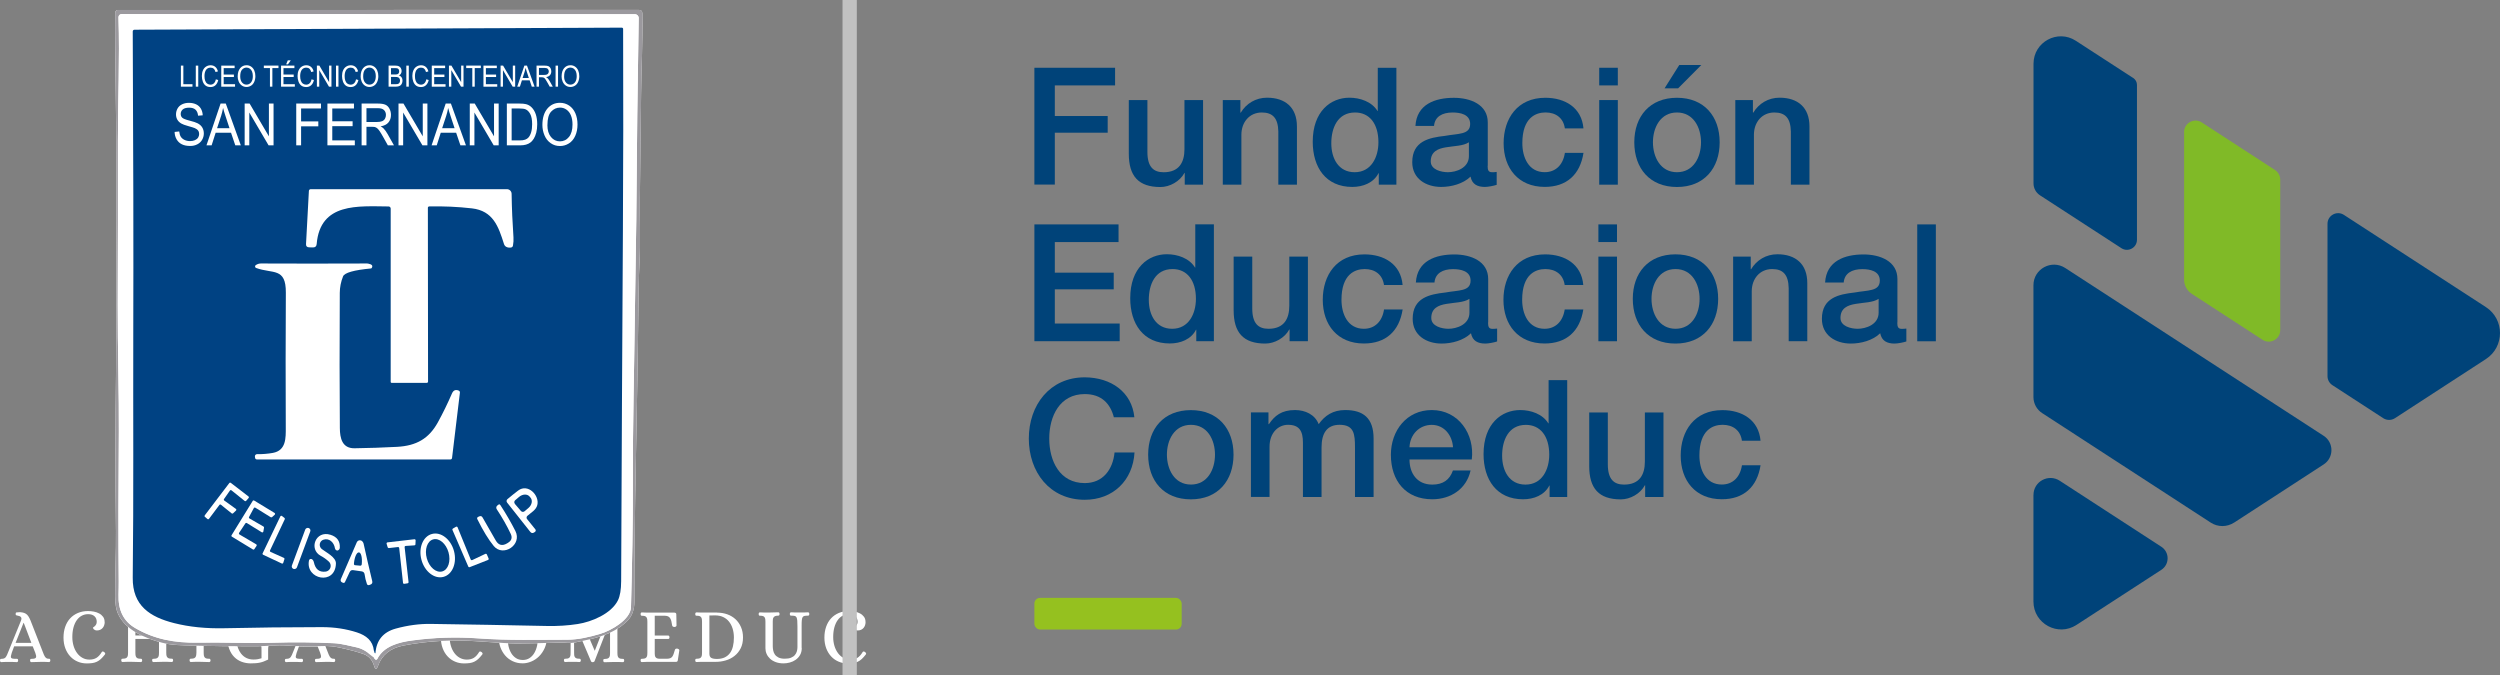<?xml version="1.0" encoding="UTF-8"?>
<svg id="uuid-3f1668d9-deaa-44fb-a542-512bdb708f15" data-name="Capa 1" xmlns="http://www.w3.org/2000/svg" viewBox="0 0 699.86 189">
  <rect x="0" y="0" width="699.86" height="189" fill="#808080" stroke="none"/>
  <defs>
    <style>
      .uuid-1e64e738-e344-4c93-992a-30a61939780f {
        fill: #9b999e;
      }

      .uuid-7e2ec4de-3ce8-4ec1-ab74-4e6ea2863b93 {
        fill: #fff;
      }

      .uuid-ac92e91d-5a99-4cca-bc4b-6f875582c7fc {
        fill: none;
        stroke: #c1c1c1;
        stroke-miterlimit: 10;
        stroke-width: 4px;
      }

      .uuid-24903262-5ac0-470a-9007-c860a3760821 {
        fill: #80ba27;
      }

      .uuid-d13a659d-bf2c-4381-a39f-fbf030f73e92 {
        fill: #95c11f;
      }

      .uuid-ca8d612b-6f8f-4e42-8116-02bc480cb4ce {
        fill: #004379;
      }

      .uuid-6f97a109-d10d-4958-9547-690c3fae3efc {
        fill: #004283;
      }
    </style>
  </defs>
  <g>
    <path class="uuid-7e2ec4de-3ce8-4ec1-ab74-4e6ea2863b93" d="M5.2,171.37c.43,0,.82.03,1.15.1s.62.18.88.34c.26.16.49.39.7.7s.41.7.61,1.18l3.53,9.04c.07.19.15.38.23.58s.18.38.29.54c.11.16.25.3.4.4.15.11.34.16.57.16.15,0,.28,0,.37.04s.14.17.16.41c0,.12-.03.23-.09.33s-.16.15-.28.15c-.45-.03-.84-.05-1.18-.05h-1.14c-.84,0-1.71.02-2.61.07-.14,0-.24-.05-.29-.15-.06-.1-.08-.21-.08-.33.01-.25.07-.39.16-.41.09-.03.21-.04.37-.04.34,0,.6-.03.78-.1s.3-.16.35-.3c.05-.13.06-.3.02-.51-.04-.21-.11-.47-.22-.77l-.72-1.81H3.96c-.34.89-.56,1.49-.67,1.81-.11.38-.19.68-.23.9-.04.22-.02.39.06.5.08.12.24.19.47.23s.55.05.96.05c.15,0,.28,0,.37.04s.14.17.16.41c0,.12-.03.23-.09.33s-.16.15-.28.15c-.45-.03-.84-.05-1.17-.05H1.41c-.15,0-.3,0-.46.02-.16,0-.35.02-.58.03-.14,0-.24-.05-.29-.15-.06-.1-.08-.21-.08-.33.01-.25.07-.39.16-.41.09-.03.21-.04.37-.04.28,0,.51-.05.68-.14.18-.09.32-.22.44-.38s.22-.34.31-.55c.08-.2.17-.41.25-.61l3.68-9.04c.1-.26.13-.47.11-.63-.03-.16-.09-.29-.2-.39s-.24-.18-.4-.23-.33-.09-.49-.12c-.21-.04-.35-.08-.42-.12s-.11-.16-.11-.38c0-.25.08-.38.24-.4.16-.02.36-.03.6-.03l-.02-.03h0ZM4.36,179.97h4.42l-2.13-5.61h-.06s-2.23,5.61-2.23,5.61Z"/>
    <path class="uuid-7e2ec4de-3ce8-4ec1-ab74-4e6ea2863b93" d="M29.31,174.14c0,.31-.05.6-.14.88s-.23.53-.41.75-.41.39-.68.52-.58.2-.92.2c-.21,0-.39-.03-.54-.1s-.27-.14-.36-.23-.15-.17-.19-.26-.05-.15-.05-.2c0-.03.06-.08.17-.14.11-.07.23-.16.36-.28s.25-.28.36-.48.17-.44.17-.73c0-.66-.21-1.18-.63-1.56-.42-.39-1.02-.58-1.79-.58-.63,0-1.22.14-1.76.43-.54.28-1.01.7-1.4,1.25-.39.55-.7,1.22-.92,2.01-.22.79-.33,1.71-.33,2.74,0,.87.12,1.69.35,2.46s.56,1.43.98,2,.93,1.02,1.51,1.34c.59.33,1.24.49,1.96.49.76,0,1.4-.16,1.94-.48.53-.32,1.02-.85,1.47-1.59.13-.25.35-.27.67-.07.13.09.22.19.29.32.07.12.06.25-.04.38-.41.52-.79.95-1.15,1.28s-.73.58-1.12.76-.81.31-1.26.37c-.46.07-.98.1-1.57.1-.88,0-1.72-.16-2.5-.49-.79-.33-1.48-.8-2.07-1.43-.6-.63-1.07-1.39-1.41-2.28-.34-.9-.52-1.9-.52-3.02s.16-2.12.48-3.04.78-1.7,1.38-2.35c.6-.65,1.32-1.15,2.17-1.51.85-.36,1.8-.54,2.85-.54.5,0,1.03.05,1.58.15.55.1,1.05.27,1.5.51.46.24.83.56,1.12.95.29.39.43.88.43,1.46h.02Z"/>
    <path class="uuid-7e2ec4de-3ce8-4ec1-ab74-4e6ea2863b93" d="M37.9,178.86v3.87c0,.2,0,.41.03.61s.07.39.16.55c.08.16.22.29.4.38.18.09.44.14.78.14.15,0,.28,0,.37.04s.14.17.16.41c0,.12-.03.23-.08.33-.06.1-.15.15-.29.15-.91-.04-1.78-.07-2.61-.07h-1.23c-.4,0-.82.02-1.27.05-.14,0-.24-.05-.29-.15-.06-.1-.08-.21-.08-.33,0-.25.07-.39.16-.41.09-.03.21-.04.37-.04.34,0,.6-.05.78-.14s.32-.22.4-.38.14-.34.16-.55c.02-.2.03-.41.03-.61v-8.67c0-.2,0-.41-.03-.61s-.07-.39-.16-.55c-.08-.16-.22-.29-.4-.38-.18-.09-.44-.14-.78-.14-.15,0-.28,0-.37-.04s-.14-.17-.16-.42c0-.12.03-.23.08-.33.06-.1.15-.15.29-.15.45.03.87.05,1.26.05h1.22c.84,0,1.72-.02,2.63-.07.14,0,.24.05.29.15.06.1.08.21.08.33,0,.25-.07.39-.16.42s-.21.04-.37.04c-.34,0-.6.05-.78.14s-.32.22-.4.38-.14.34-.16.55c-.02.2-.03.41-.03.61v3.87h6.61v-3.87c0-.2,0-.41-.03-.61s-.07-.39-.16-.55c-.08-.16-.22-.29-.4-.38-.18-.09-.44-.14-.78-.14-.15,0-.28,0-.38-.04-.1-.03-.15-.17-.17-.42,0-.12.03-.23.09-.33s.16-.15.28-.15c.9.04,1.77.07,2.63.07h1.23c.4,0,.82-.03,1.27-.05.13,0,.22.05.28.15.06.1.09.21.09.33-.01.25-.07.39-.17.42s-.22.04-.36.04c-.34,0-.6.05-.78.14s-.32.22-.41.38-.15.34-.17.55c-.02.2-.03.41-.03.61v8.67c0,.2,0,.41.03.61s.08.39.17.55c.09.16.23.29.41.38.18.09.44.14.78.14.14,0,.26,0,.36.04s.15.17.17.41c0,.12-.03.23-.09.33s-.16.15-.28.15c-.45-.03-.88-.05-1.28-.05h-1.24c-.84,0-1.71.02-2.61.07-.13,0-.22-.05-.28-.15-.06-.1-.09-.21-.09-.33,0-.25.07-.39.17-.41.1-.03.22-.04.38-.04.34,0,.6-.05.78-.14s.32-.22.4-.38.14-.34.16-.55c.02-.2.03-.41.03-.61v-3.87h-6.61Z"/>
    <path class="uuid-7e2ec4de-3ce8-4ec1-ab74-4e6ea2863b93" d="M57.02,182.73c0,.2.01.41.03.61s.07.39.16.55c.08.16.22.29.4.38.18.09.44.14.78.14.15,0,.28,0,.37.04.09.03.15.17.18.41,0,.12-.03.23-.09.33s-.16.15-.28.15c-.91-.04-1.78-.07-2.61-.07h-1.24c-.41,0-.83.02-1.28.05-.14,0-.24-.05-.29-.15s-.08-.21-.08-.33c.01-.25.07-.39.17-.41.1-.03.22-.04.36-.04.34,0,.6-.05.78-.14s.32-.22.4-.38.14-.34.16-.55c.02-.2.04-.41.05-.61v-8.67c-.01-.2-.03-.41-.05-.61-.02-.2-.07-.39-.16-.55-.08-.16-.22-.29-.4-.38-.18-.09-.44-.14-.78-.14-.14,0-.26,0-.36-.04s-.15-.17-.17-.42c0-.12.03-.23.08-.33.06-.1.15-.15.29-.15.45.03.87.05,1.27.05h1.23c.84,0,1.72-.02,2.63-.07.13,0,.22.05.28.15.06.1.09.21.09.33-.03.25-.09.39-.18.42-.09.03-.21.04-.37.04-.34,0-.6.05-.78.14s-.32.22-.4.38-.14.34-.16.55c-.02.2-.03.41-.03.61v8.71Z"/>
    <path class="uuid-7e2ec4de-3ce8-4ec1-ab74-4e6ea2863b93" d="M75.04,184.65c-.41.2-.79.37-1.16.51-.36.14-.73.25-1.1.33-.37.08-.77.14-1.19.17-.42.04-.89.05-1.41.05-.88,0-1.72-.15-2.51-.44-.79-.29-1.49-.74-2.08-1.33-.6-.6-1.07-1.35-1.41-2.25s-.52-1.97-.52-3.21c0-1.11.18-2.12.54-3.04s.86-1.7,1.52-2.35c.65-.65,1.43-1.15,2.32-1.51s1.89-.54,2.97-.54c.49,0,1,.06,1.53.17.53.12,1.01.3,1.44.55s.79.56,1.07.95.42.86.42,1.41c0,.31-.05.6-.14.88s-.22.53-.39.75-.38.39-.63.52-.53.2-.84.2c-.27,0-.54-.07-.83-.21s-.44-.33-.45-.58c0-.03.06-.08.17-.15.11-.07.23-.17.36-.31.13-.13.25-.3.36-.5s.17-.46.17-.76c0-.63-.23-1.13-.69-1.5s-1.06-.56-1.79-.56c-.65,0-1.25.14-1.81.43-.56.28-1.05.7-1.47,1.25s-.75,1.22-.99,2.01-.36,1.71-.36,2.74.12,1.87.35,2.64.56,1.43.98,1.98c.42.55.93.96,1.51,1.25.59.28,1.24.43,1.96.43.46,0,.86-.03,1.2-.09s.69-.15,1.07-.26v-2.23c0-.31,0-.56-.01-.78,0-.21-.05-.38-.13-.51-.08-.13-.2-.23-.37-.29s-.41-.1-.72-.1c-.15,0-.29,0-.4-.04s-.18-.17-.19-.41c0-.12.03-.23.11-.33.07-.1.18-.15.34-.15.22,0,.42.03.6.03s.35,0,.53.02h2.35c.17,0,.34,0,.52-.02.18,0,.37-.02.6-.03.14,0,.24.05.3.15.06.1.09.21.09.33-.01.25-.08.39-.19.41-.11.03-.25.04-.4.04-.29,0-.52.04-.68.11s-.28.18-.35.32c-.07.14-.11.31-.13.52-.01.21-.02.46-.02.73v2.58l-.02.02h0Z"/>
    <path class="uuid-7e2ec4de-3ce8-4ec1-ab74-4e6ea2863b93" d="M84.95,171.37c.43,0,.82.03,1.15.1s.62.18.88.34c.26.16.49.39.7.7s.41.7.61,1.18l3.53,9.04c.07.19.15.38.23.58s.18.38.29.54c.11.16.25.3.4.4.15.11.34.16.57.16.15,0,.28,0,.37.04.09.03.14.17.16.41,0,.12-.03.23-.09.33s-.16.15-.28.15c-.45-.03-.84-.05-1.18-.05h-1.14c-.84,0-1.71.02-2.61.07-.14,0-.24-.05-.29-.15-.06-.1-.08-.21-.08-.33.01-.25.07-.39.16-.41.09-.03.21-.04.37-.04.34,0,.6-.03.78-.1s.3-.16.35-.3c.05-.13.06-.3.02-.51-.04-.21-.11-.47-.22-.77l-.72-1.81h-5.2c-.34.89-.56,1.49-.67,1.81-.11.38-.19.68-.23.9s-.02.39.06.5c.08.12.24.19.47.23s.55.05.96.05c.15,0,.28,0,.37.04.09.03.14.17.16.41,0,.12-.03.23-.09.33s-.16.15-.28.15c-.45-.03-.84-.05-1.17-.05h-2.13c-.15,0-.3,0-.46.02-.16,0-.35.02-.58.03-.14,0-.24-.05-.29-.15-.06-.1-.08-.21-.08-.33.01-.25.07-.39.16-.41.09-.03.21-.04.37-.04.28,0,.51-.05.68-.14.18-.09.32-.22.44-.38s.22-.34.31-.55c.08-.2.17-.41.25-.61l3.68-9.04c.1-.26.13-.47.11-.63-.03-.16-.09-.29-.2-.39s-.24-.18-.4-.23-.33-.09-.49-.12c-.21-.04-.35-.08-.42-.12s-.11-.16-.11-.38c0-.25.08-.38.24-.4.16-.02.36-.03.6-.03l-.02-.03h0ZM84.1,179.97h4.42l-2.13-5.61h-.06l-2.23,5.61Z"/>
    <path class="uuid-7e2ec4de-3ce8-4ec1-ab74-4e6ea2863b93" d="M105.76,180.93c-.15,0-.27-.08-.36-.24-.08-.16-.13-.31-.13-.46,0-.16.04-.32.13-.47.08-.15.2-.23.36-.23h4.61c.15,0,.27.08.36.23.08.15.13.31.13.47,0,.15-.04.3-.13.46-.08.16-.2.24-.36.24h-4.61Z"/>
    <path class="uuid-7e2ec4de-3ce8-4ec1-ab74-4e6ea2863b93" d="M134.94,174.14c0,.31-.05.6-.14.88s-.23.53-.41.75c-.18.22-.41.39-.68.52-.27.13-.58.2-.92.2-.21,0-.39-.03-.54-.1s-.27-.14-.36-.23-.16-.17-.19-.26c-.04-.09-.05-.15-.05-.2,0-.03.06-.08.17-.14.11-.07.23-.16.36-.28s.25-.28.36-.48.17-.44.17-.73c0-.66-.21-1.18-.63-1.56-.42-.39-1.02-.58-1.79-.58-.63,0-1.22.14-1.76.43-.54.28-1.01.7-1.4,1.25s-.7,1.22-.92,2.01-.33,1.71-.33,2.74c0,.87.12,1.69.35,2.46s.56,1.43.98,2,.93,1.02,1.52,1.34,1.24.49,1.96.49c.76,0,1.4-.16,1.94-.48.53-.32,1.02-.85,1.47-1.59.13-.25.35-.27.67-.07.13.09.22.19.29.32.07.12.06.25-.04.38-.41.52-.79.95-1.15,1.28s-.73.58-1.12.76-.81.31-1.26.37-.98.1-1.57.1c-.88,0-1.72-.16-2.5-.49-.79-.33-1.48-.8-2.07-1.43-.6-.63-1.07-1.39-1.41-2.28-.34-.9-.52-1.9-.52-3.02s.16-2.12.48-3.04c.32-.92.78-1.7,1.38-2.35.6-.65,1.32-1.15,2.17-1.51.85-.36,1.8-.54,2.85-.54.5,0,1.03.05,1.58.15.55.1,1.05.27,1.51.51.45.24.83.56,1.12.95s.43.88.43,1.46h0Z"/>
    <path class="uuid-7e2ec4de-3ce8-4ec1-ab74-4e6ea2863b93" d="M146.34,171.06c1.05,0,2,.2,2.83.59s1.54.92,2.13,1.58,1.03,1.42,1.35,2.28.47,1.75.47,2.66c0,1.21-.21,2.28-.62,3.21s-.95,1.72-1.6,2.36c-.65.64-1.38,1.13-2.19,1.46s-1.6.5-2.37.5c-1.04,0-1.97-.2-2.8-.59s-1.53-.92-2.1-1.58-1.02-1.42-1.34-2.28-.47-1.75-.47-2.69c0-1.21.2-2.28.61-3.21.41-.93.93-1.72,1.58-2.36s1.37-1.12,2.17-1.45,1.59-.49,2.36-.49h-.01ZM146.32,184.76c.74,0,1.39-.18,1.93-.54s.99-.84,1.34-1.44c.35-.6.61-1.3.78-2.1.17-.79.25-1.63.25-2.5,0-.82-.09-1.6-.26-2.35-.18-.75-.44-1.41-.8-1.98-.36-.57-.81-1.02-1.35-1.35-.54-.34-1.17-.5-1.88-.5s-1.38.17-1.91.52-.97.82-1.32,1.42-.6,1.29-.76,2.07c-.16.79-.24,1.62-.24,2.49s.08,1.62.25,2.37.43,1.41.78,1.99.79,1.03,1.33,1.38,1.16.51,1.87.51h0Z"/>
    <path class="uuid-7e2ec4de-3ce8-4ec1-ab74-4e6ea2863b93" d="M166.33,185.17c-.03.07-.08.13-.17.16-.08.04-.17.05-.25.05s-.17-.02-.25-.05c-.08-.04-.15-.09-.19-.16l-4.73-11.12h-.06l.04,8.67c0,.2,0,.41.02.61,0,.2.06.39.15.55.08.16.21.29.39.38.18.09.43.14.77.14.15,0,.28,0,.37.04s.15.17.18.41c0,.12-.03.23-.09.33s-.16.15-.28.15c-.22,0-.41-.03-.56-.03s-.29,0-.42-.02h-1.95c-.15,0-.31,0-.47.02-.17,0-.36.02-.59.03-.14,0-.24-.05-.29-.15-.06-.1-.08-.21-.08-.33,0-.25.07-.39.16-.41.09-.03.21-.04.37-.04.34,0,.59-.05.77-.14.18-.09.31-.22.39-.38s.13-.34.15-.55c0-.2.02-.41.02-.61l.04-8.67c0-.35-.03-.63-.08-.83-.06-.2-.14-.36-.26-.48s-.27-.21-.44-.27c-.18-.07-.38-.12-.62-.16-.2-.04-.33-.08-.41-.11s-.12-.16-.12-.39c0-.25.08-.38.24-.4.16-.02.36-.03.6-.03.52,0,.99.03,1.41.1s.8.18,1.15.34c.34.16.65.39.92.7s.5.7.69,1.18l3.62,8.43h.06l4.14-10.61h2.43c.4,0,.82-.03,1.27-.05.14,0,.24.05.29.15.06.1.08.21.08.33,0,.25-.07.39-.17.42-.1.03-.22.04-.36.04-.34,0-.6.05-.78.14s-.32.22-.4.38c-.08.16-.14.34-.16.55-.02.2-.03.41-.03.61v8.67c0,.2,0,.41.03.61s.07.39.16.55c.08.16.22.29.4.38.18.09.44.14.78.14.14,0,.26,0,.36.04s.15.17.17.41c0,.12-.03.23-.08.33s-.15.15-.29.15c-.45-.03-.88-.05-1.28-.05h-1.24c-.83,0-1.69.02-2.59.07-.14,0-.24-.05-.3-.15-.06-.1-.08-.21-.08-.33,0-.25.07-.39.16-.41.09-.03.21-.04.37-.04.34,0,.6-.05.78-.14s.32-.22.4-.38c.08-.16.14-.34.16-.55.02-.2.03-.41.03-.61v-8.67h-.06l-4.33,11.12-.06-.04v-.02Z"/>
    <path class="uuid-7e2ec4de-3ce8-4ec1-ab74-4e6ea2863b93" d="M188.78,171.5c.15,0,.28.04.39.11s.16.21.16.41l.06,3.06c0,.15-.07.25-.2.33-.13.07-.26.11-.37.11-.15,0-.29-.03-.42-.1s-.2-.16-.23-.3c-.07-.49-.15-.91-.24-1.26-.09-.34-.21-.62-.36-.84s-.34-.38-.57-.48-.53-.16-.89-.17h-2.82v5.55h3.81c.11,0,.19.07.24.17.05.1.07.21.07.33s-.02.22-.07.31-.13.13-.24.13h-3.81v4.13c0,.15.03.3.04.47s.07.32.16.47.24.27.43.36c.2.09.48.13.84.12h1.94c.36,0,.66-.06.89-.14s.42-.22.58-.41c.15-.2.29-.45.4-.78.11-.32.24-.72.38-1.2.06-.15.15-.24.28-.28s.28-.05.43-.02c.11.03.23.08.35.16.12.08.17.19.16.34l-.42,2.75c-.04.2-.11.33-.2.38s-.23.08-.41.08h-8.17c-.4,0-.83.02-1.29.05-.13,0-.22-.05-.27-.15-.06-.1-.08-.21-.08-.33,0-.25.07-.39.16-.41.09-.03.21-.04.37-.04.34,0,.6-.05.78-.14s.32-.22.4-.38c.08-.16.14-.34.16-.55.02-.2.03-.41.03-.61v-8.67c0-.2,0-.41-.03-.61s-.07-.39-.16-.55c-.08-.16-.22-.29-.4-.38-.18-.09-.44-.14-.78-.14-.15,0-.28,0-.37-.04s-.14-.17-.16-.42c0-.12.03-.23.08-.33.06-.1.15-.15.27-.15.46.03.89.05,1.28.05h7.83,0Z"/>
    <path class="uuid-7e2ec4de-3ce8-4ec1-ab74-4e6ea2863b93" d="M200.76,171.5c1.01,0,1.95.16,2.83.47s1.64.77,2.29,1.36c.65.6,1.17,1.33,1.55,2.2s.57,1.85.57,2.94c0,1.17-.22,2.18-.66,3.04s-1.02,1.57-1.74,2.13-1.53.98-2.44,1.24c-.91.27-1.84.4-2.78.4h-4.12c-.39,0-.82.02-1.28.05-.13,0-.22-.05-.27-.15-.06-.1-.08-.21-.08-.33,0-.25.07-.39.16-.41.09-.03.21-.04.37-.04.34,0,.6-.05.78-.14s.32-.22.4-.38c.08-.16.14-.34.16-.55.02-.2.03-.41.03-.61v-8.67c0-.2,0-.41-.03-.61s-.07-.39-.16-.55c-.08-.16-.22-.29-.4-.38-.18-.09-.44-.14-.78-.14-.15,0-.28,0-.37-.04s-.14-.17-.16-.42c0-.12.03-.23.08-.33.06-.1.15-.15.27-.15.46.03.89.05,1.28.05h4.5v.02h0ZM205.45,178.47c0-.89-.12-1.71-.35-2.47s-.57-1.41-1.01-1.97-.99-.98-1.64-1.29-1.39-.46-2.22-.46c-.11,0-.66,0-1.64.02v10.68c0,.6.17.99.52,1.19s.87.3,1.59.3c.86,0,1.58-.15,2.19-.44.6-.29,1.09-.7,1.47-1.22s.66-1.15.83-1.89c.18-.74.26-1.55.26-2.46h0Z"/>
    <path class="uuid-7e2ec4de-3ce8-4ec1-ab74-4e6ea2863b93" d="M224.45,181.39c0,.77-.16,1.43-.48,1.98-.32.55-.73.99-1.23,1.34-.5.35-1.04.6-1.64.76-.6.16-1.17.24-1.72.24-.84,0-1.58-.12-2.22-.36s-1.17-.56-1.59-.95-.74-.84-.96-1.34-.33-1.02-.33-1.56v-7.45c0-.2,0-.41-.03-.61s-.07-.39-.16-.55c-.08-.16-.22-.29-.4-.38-.18-.09-.44-.14-.78-.14-.15,0-.28,0-.37-.04s-.14-.17-.16-.42c0-.12.03-.23.08-.33.06-.1.15-.15.29-.15.45.03.87.05,1.26.05h1.22c.84,0,1.72-.02,2.63-.07.14,0,.24.05.29.15.06.1.08.21.08.33,0,.22-.06.35-.13.39s-.17.07-.3.07c-.36,0-.64.05-.83.14s-.33.22-.43.37-.16.33-.18.54c-.02.2-.03.41-.03.63v6.81c0,.38.03.78.11,1.19.07.41.22.8.45,1.15s.57.64,1.01.87c.44.23,1.03.35,1.78.35s1.3-.09,1.76-.28c.46-.19.82-.44,1.08-.75.27-.31.45-.66.56-1.05s.16-.78.16-1.17v-5.74c0-.71-.02-1.27-.05-1.68-.04-.41-.11-.71-.22-.92-.11-.2-.28-.33-.49-.38-.22-.05-.5-.08-.85-.08-.14,0-.26,0-.36-.04s-.15-.17-.17-.42c0-.12.03-.23.08-.33.06-.1.15-.15.29-.15.45.03.85.05,1.2.05h2.32c.35,0,.75-.03,1.2-.05.14,0,.24.05.29.15.06.1.08.21.08.33,0,.22-.06.35-.13.39s-.17.07-.29.07c-.38,0-.68.02-.92.07-.23.04-.41.16-.53.35s-.2.48-.23.87c-.04.39-.05.94-.05,1.64v6.09h.04v.02h0Z"/>
    <path class="uuid-7e2ec4de-3ce8-4ec1-ab74-4e6ea2863b93" d="M242.31,174.14c0,.31-.05.6-.14.88-.09.28-.23.53-.41.75s-.41.39-.68.52-.58.2-.92.2c-.21,0-.39-.03-.54-.1s-.27-.14-.36-.23-.15-.17-.19-.26c-.04-.09-.05-.15-.05-.2,0-.03.06-.08.17-.14.11-.07.23-.16.36-.28s.25-.28.36-.48c.11-.2.17-.44.17-.73,0-.66-.21-1.18-.63-1.56-.42-.39-1.02-.58-1.79-.58-.63,0-1.22.14-1.76.43-.54.28-1.01.7-1.4,1.25s-.7,1.22-.92,2.01-.33,1.71-.33,2.74c0,.87.12,1.69.35,2.46.23.76.56,1.43.98,2s.93,1.02,1.52,1.34,1.24.49,1.96.49c.76,0,1.4-.16,1.94-.48.53-.32,1.02-.85,1.47-1.59.13-.25.35-.27.67-.07.13.09.22.19.29.32.07.12.06.25-.04.38-.41.52-.79.95-1.15,1.28s-.73.58-1.12.76c-.39.18-.81.31-1.26.37s-.98.1-1.57.1c-.88,0-1.72-.16-2.5-.49-.79-.33-1.48-.8-2.07-1.43-.6-.63-1.07-1.39-1.41-2.28-.34-.9-.52-1.9-.52-3.02s.16-2.12.48-3.04c.32-.92.78-1.7,1.38-2.35.6-.65,1.32-1.15,2.17-1.51.85-.36,1.8-.54,2.85-.54.5,0,1.03.05,1.58.15.55.1,1.05.27,1.5.51.46.24.83.56,1.12.95s.43.88.43,1.46h.01Z"/>
  </g>
  <line class="uuid-ac92e91d-5a99-4cca-bc4b-6f875582c7fc" x1="237.86" x2="237.86" y2="189"/>
  <g>
    <g>
      <g>
        <path class="uuid-ca8d612b-6f8f-4e42-8116-02bc480cb4ce" d="M311.82,116.82c-.97-3.76-3.4-6.5-8.15-6.5-7.01,0-9.94,6.19-9.94,12.46s2.93,12.46,9.94,12.46c5.09,0,7.87-3.8,8.34-8.57h5.59c-.46,7.83-6,13.24-13.93,13.24-9.82,0-15.66-7.79-15.66-17.14s5.87-17.14,15.66-17.14c7.37.04,13.19,4.12,13.89,11.19h-5.72l-.02.02v-.02h0Z"/>
        <path class="uuid-ca8d612b-6f8f-4e42-8116-02bc480cb4ce" d="M321.42,127.27c0-7.24,4.35-12.46,11.95-12.46s11.95,5.21,11.95,12.46-4.35,12.52-11.95,12.52-11.95-5.21-11.95-12.52ZM340.13,127.27c0-4.07-2.07-8.34-6.73-8.34s-6.73,4.26-6.73,8.34,2.07,8.38,6.73,8.38,6.73-4.26,6.73-8.38Z"/>
        <path class="uuid-ca8d612b-6f8f-4e42-8116-02bc480cb4ce" d="M350.16,115.45h4.94v3.29h.13c1.56-2.34,3.53-3.95,7.28-3.95,2.89,0,5.59,1.25,6.65,3.95,1.73-2.43,3.99-3.95,7.43-3.95,5,0,7.94,2.2,7.94,7.98v16.36h-5.21v-13.83c0-3.76-.23-6.38-4.31-6.38-3.53,0-5.05,2.34-5.05,6.33v13.89h-5.21v-15.22c0-3.25-1.01-5-4.18-5-2.7,0-5.17,2.2-5.17,6.14v14.06h-5.21v-23.69h-.02v.02h-.01Z"/>
        <path class="uuid-ca8d612b-6f8f-4e42-8116-02bc480cb4ce" d="M394.58,128.65c0,3.72,2.01,7.01,6.38,7.01,3.02,0,4.86-1.33,5.78-3.95h4.94c-1.14,5.17-5.55,8.06-10.72,8.06-7.43,0-11.59-5.17-11.59-12.46,0-6.73,4.39-12.52,11.46-12.52,7.47,0,12.05,6.73,11.19,13.83h-17.42l-.02.02h0ZM406.76,125.21c-.19-3.29-2.43-6.27-5.95-6.27s-6.1,2.74-6.23,6.27h12.18Z"/>
        <path class="uuid-ca8d612b-6f8f-4e42-8116-02bc480cb4ce" d="M438.74,139.14h-4.94v-3.21h-.08c-1.37,2.7-4.35,3.84-7.33,3.84-7.47,0-11.08-5.55-11.08-12.65,0-8.57,5.09-12.33,10.26-12.33,2.98,0,6.27,1.1,7.87,3.72h.08v-12.1h5.21v32.72h.01ZM427.05,135.66c4.67,0,6.65-4.26,6.65-8.38,0-5.21-2.51-8.34-6.54-8.34-4.9,0-6.65,4.35-6.65,8.61s2.01,8.11,6.54,8.11Z"/>
        <path class="uuid-ca8d612b-6f8f-4e42-8116-02bc480cb4ce" d="M465.68,139.14h-5.13v-3.29h-.08c-1.29,2.39-4.12,3.95-6.73,3.95-6.19,0-8.85-3.12-8.85-9.31v-15.03h5.21v14.52c0,4.18,1.69,5.68,4.54,5.68,4.35,0,5.83-2.79,5.83-6.46v-13.74h5.21v23.69h0Z"/>
        <path class="uuid-ca8d612b-6f8f-4e42-8116-02bc480cb4ce" d="M487.64,123.37c-.4-2.89-2.51-4.45-5.4-4.45-2.7,0-6.5,1.41-6.5,8.61,0,3.95,1.73,8.11,6.27,8.11,3.02,0,5.13-2.01,5.64-5.4h5.21c-.97,6.14-4.77,9.52-10.85,9.52-7.43,0-11.51-5.28-11.51-12.22s3.88-12.73,11.67-12.73c5.51,0,10.18,2.74,10.68,8.57h-5.21Z"/>
      </g>
      <g>
        <path class="uuid-ca8d612b-6f8f-4e42-8116-02bc480cb4ce" d="M289.57,18.97h22.59v4.94h-16.87v8.57h14.8v4.67h-14.8v14.52h-5.72V18.97Z"/>
        <path class="uuid-ca8d612b-6f8f-4e42-8116-02bc480cb4ce" d="M336.79,51.7h-5.13v-3.29h-.08c-1.29,2.39-4.12,3.95-6.73,3.95-6.19,0-8.85-3.12-8.85-9.31v-15.03h5.21v14.52c0,4.18,1.69,5.68,4.54,5.68,4.35,0,5.83-2.79,5.83-6.46v-13.74h5.21v23.69h0Z"/>
        <path class="uuid-ca8d612b-6f8f-4e42-8116-02bc480cb4ce" d="M342.3,28.01h4.94v3.48l.08.08c1.56-2.62,4.26-4.22,7.37-4.22,5.13,0,8.38,2.74,8.38,8.06v16.28h-5.21v-14.88c-.08-3.72-1.56-5.32-4.62-5.32-3.48,0-5.72,2.74-5.72,6.23v13.98h-5.21v-23.69h-.01Z"/>
        <path class="uuid-ca8d612b-6f8f-4e42-8116-02bc480cb4ce" d="M390.92,51.7h-4.94v-3.21h-.08c-1.37,2.7-4.35,3.84-7.33,3.84-7.47,0-11.08-5.55-11.08-12.65,0-8.57,5.09-12.33,10.26-12.33,2.98,0,6.27,1.1,7.87,3.72h.08v-12.1h5.21v32.72h0ZM379.23,48.21c4.67,0,6.65-4.26,6.65-8.38,0-5.21-2.51-8.34-6.54-8.34-4.9,0-6.65,4.35-6.65,8.61s2.01,8.11,6.54,8.11Z"/>
        <path class="uuid-ca8d612b-6f8f-4e42-8116-02bc480cb4ce" d="M416.45,46.42c0,1.29.27,1.79,1.25,1.79.32,0,.74,0,1.29-.08v3.61c-.78.27-2.43.59-3.29.59-2.11,0-3.61-.74-4.03-2.89-2.07,2.03-5.4,2.89-8.21,2.89-4.26,0-8.11-2.3-8.11-6.92,0-5.91,4.73-6.88,9.12-7.37,3.76-.7,7.09-.27,7.09-3.34,0-2.7-2.79-3.21-4.9-3.21-2.93,0-5,1.18-5.21,3.76h-5.21c.36-6.1,5.55-7.87,10.77-7.87,4.62,0,9.48,1.88,9.48,6.88v12.18l-.02-.02h-.02,0ZM411.21,39.83c-1.6,1.06-4.12,1.01-6.42,1.41-2.24.36-4.26,1.18-4.26,3.95,0,2.34,2.98,3.02,4.81,3.02,2.3,0,5.87-1.18,5.87-4.5v-3.91.02h0Z"/>
        <path class="uuid-ca8d612b-6f8f-4e42-8116-02bc480cb4ce" d="M438.07,35.93c-.4-2.89-2.51-4.45-5.4-4.45-2.7,0-6.5,1.41-6.5,8.61,0,3.95,1.73,8.11,6.27,8.11,3.02,0,5.13-2.01,5.64-5.4h5.21c-.97,6.14-4.77,9.52-10.85,9.52-7.43,0-11.51-5.28-11.51-12.22s3.88-12.73,11.67-12.73c5.51,0,10.18,2.74,10.68,8.57h-5.21Z"/>
        <path class="uuid-ca8d612b-6f8f-4e42-8116-02bc480cb4ce" d="M447.69,18.97h5.21v4.94h-5.21v-4.94ZM447.69,28.01h5.21v23.69h-5.21v-23.69Z"/>
        <path class="uuid-ca8d612b-6f8f-4e42-8116-02bc480cb4ce" d="M457.51,39.83c0-7.24,4.35-12.46,11.95-12.46s11.95,5.21,11.95,12.46-4.35,12.52-11.95,12.52-11.95-5.21-11.95-12.52ZM476.19,39.83c0-4.07-2.07-8.34-6.73-8.34s-6.73,4.26-6.73,8.34,2.07,8.38,6.73,8.38,6.73-4.26,6.73-8.38ZM470.09,18.19h6.19l-6.5,6.54h-3.8l4.12-6.54s-.01,0-.01,0Z"/>
        <path class="uuid-ca8d612b-6f8f-4e42-8116-02bc480cb4ce" d="M485.78,28.01h4.94v3.48l.08.08c1.56-2.62,4.26-4.22,7.37-4.22,5.13,0,8.38,2.74,8.38,8.06v16.28h-5.21v-14.88c-.08-3.72-1.56-5.32-4.62-5.32-3.48,0-5.72,2.74-5.72,6.23v13.98h-5.21v-23.69h-.01Z"/>
      </g>
      <g>
        <path class="uuid-ca8d612b-6f8f-4e42-8116-02bc480cb4ce" d="M289.57,62.82h23.56v4.94h-17.84v8.57h16.49v4.67h-16.49v9.58h18.16v4.94h-23.88v-32.72s0,.02,0,.02Z"/>
        <path class="uuid-ca8d612b-6f8f-4e42-8116-02bc480cb4ce" d="M339.83,95.52h-4.94v-3.21h-.08c-1.37,2.7-4.35,3.84-7.33,3.84-7.47,0-11.08-5.55-11.08-12.65,0-8.57,5.09-12.33,10.26-12.33,2.98,0,6.27,1.1,7.87,3.72h.08v-12.1h5.21v32.72h0ZM328.14,92.04c4.67,0,6.65-4.26,6.65-8.38,0-5.21-2.51-8.34-6.54-8.34-4.9,0-6.65,4.35-6.65,8.61s2.01,8.11,6.54,8.11Z"/>
        <path class="uuid-ca8d612b-6f8f-4e42-8116-02bc480cb4ce" d="M366.14,95.52h-5.13v-3.29h-.08c-1.29,2.39-4.12,3.95-6.73,3.95-6.19,0-8.85-3.12-8.85-9.31v-15.03h5.21v14.52c0,4.18,1.69,5.68,4.54,5.68,4.35,0,5.83-2.79,5.83-6.46v-13.74h5.21v23.69h0Z"/>
        <path class="uuid-ca8d612b-6f8f-4e42-8116-02bc480cb4ce" d="M387.44,79.77c-.42-2.89-2.51-4.45-5.4-4.45-2.7,0-6.5,1.41-6.5,8.61,0,3.95,1.73,8.11,6.27,8.11,3.02,0,5.13-2.01,5.64-5.4h5.21c-.97,6.14-4.77,9.52-10.85,9.52-7.43,0-11.51-5.28-11.51-12.22s3.88-12.73,11.67-12.73c5.51,0,10.18,2.74,10.68,8.57h-5.21Z"/>
        <path class="uuid-ca8d612b-6f8f-4e42-8116-02bc480cb4ce" d="M416.57,90.27c0,1.29.27,1.79,1.25,1.79.32,0,.74,0,1.29-.08v3.61c-.78.27-2.43.59-3.29.59-2.11,0-3.61-.74-4.03-2.89-2.07,2.03-5.4,2.89-8.21,2.89-4.26,0-8.11-2.3-8.11-6.92,0-5.91,4.73-6.88,9.12-7.37,3.76-.7,7.09-.27,7.09-3.34,0-2.7-2.79-3.21-4.9-3.21-2.93,0-5,1.18-5.21,3.76h-5.21c.36-6.1,5.55-7.87,10.77-7.87,4.62,0,9.48,1.88,9.48,6.88v12.18l-.02-.02h-.02,0ZM411.36,83.66c-1.6,1.06-4.12,1.01-6.42,1.41-2.24.36-4.26,1.18-4.26,3.95,0,2.34,2.98,3.02,4.81,3.02,2.3,0,5.87-1.18,5.87-4.5v-3.91.02h0Z"/>
        <path class="uuid-ca8d612b-6f8f-4e42-8116-02bc480cb4ce" d="M438.02,79.77c-.4-2.89-2.51-4.45-5.4-4.45-2.7,0-6.5,1.41-6.5,8.61,0,3.95,1.73,8.11,6.27,8.11,3.02,0,5.13-2.01,5.64-5.4h5.21c-.97,6.14-4.77,9.52-10.85,9.52-7.43,0-11.51-5.28-11.51-12.22s3.88-12.73,11.67-12.73c5.51,0,10.18,2.74,10.68,8.57h-5.21Z"/>
        <path class="uuid-ca8d612b-6f8f-4e42-8116-02bc480cb4ce" d="M447.46,62.82h5.21v4.94h-5.21v-4.94ZM447.46,71.84h5.21v23.69h-5.21v-23.69Z"/>
        <path class="uuid-ca8d612b-6f8f-4e42-8116-02bc480cb4ce" d="M457.09,83.66c0-7.24,4.35-12.46,11.95-12.46s11.95,5.21,11.95,12.46-4.35,12.52-11.95,12.52-11.95-5.21-11.95-12.52ZM475.79,83.66c0-4.07-2.07-8.34-6.73-8.34s-6.73,4.26-6.73,8.34,2.07,8.38,6.73,8.38,6.73-4.26,6.73-8.38Z"/>
        <path class="uuid-ca8d612b-6f8f-4e42-8116-02bc480cb4ce" d="M485.17,71.84h4.94v3.48l.08.08c1.56-2.62,4.26-4.22,7.37-4.22,5.13,0,8.38,2.74,8.38,8.06v16.28h-5.21v-14.88c-.08-3.72-1.56-5.32-4.62-5.32-3.48,0-5.72,2.74-5.72,6.23v13.98h-5.21v-23.69h-.01Z"/>
        <path class="uuid-ca8d612b-6f8f-4e42-8116-02bc480cb4ce" d="M531.13,90.27c0,1.29.27,1.79,1.25,1.79.32,0,.74,0,1.29-.08v3.61c-.78.27-2.43.59-3.29.59-2.11,0-3.61-.74-4.03-2.89-2.07,2.03-5.4,2.89-8.21,2.89-4.26,0-8.11-2.3-8.11-6.92,0-5.91,4.73-6.88,9.12-7.37,3.76-.7,7.09-.27,7.09-3.34,0-2.7-2.79-3.21-4.9-3.21-2.93,0-5,1.18-5.21,3.76h-5.21c.36-6.1,5.55-7.87,10.77-7.87,4.62,0,9.48,1.88,9.48,6.88v12.18l-.02-.02h-.02,0ZM525.91,83.66c-1.6,1.06-4.12,1.01-6.42,1.41-2.24.36-4.26,1.18-4.26,3.95,0,2.34,2.98,3.02,4.81,3.02,2.3,0,5.87-1.18,5.87-4.5v-3.91.02h0Z"/>
        <path class="uuid-ca8d612b-6f8f-4e42-8116-02bc480cb4ce" d="M536.72,62.82h5.21v32.72h-5.21v-32.72Z"/>
      </g>
    </g>
    <rect class="uuid-d13a659d-bf2c-4381-a39f-fbf030f73e92" x="289.57" y="167.37" width="41.23" height="8.87" rx="1.59" ry="1.59"/>
    <g>
      <path class="uuid-ca8d612b-6f8f-4e42-8116-02bc480cb4ce" d="M625.43,146.3l25.06-16.28c2.91-1.88,2.91-6.14,0-8.02l-72.33-46.97c-3.84-2.49-8.91.25-8.91,4.83v31.29c0,1.82.93,3.53,2.45,4.5l47.18,30.65c1.98,1.29,4.54,1.29,6.54,0h.01Z"/>
      <path class="uuid-ca8d612b-6f8f-4e42-8116-02bc480cb4ce" d="M569.25,138.57v29.83c0,6.19,6.86,9.92,12.05,6.54l23.77-15.43c2.32-1.52,2.32-4.92,0-6.44l-28.46-18.49c-3.17-2.05-7.35.21-7.35,3.99h-.02.01Z"/>
      <path class="uuid-ca8d612b-6f8f-4e42-8116-02bc480cb4ce" d="M651.57,62.65v42.65c0,1.01.51,1.96,1.35,2.51l14.27,9.27c.99.63,2.26.63,3.25,0l25.46-16.55c5.28-3.42,5.28-11.15,0-14.57l-39.73-25.8c-1.98-1.29-4.6.13-4.6,2.51v-.02h0Z"/>
      <path class="uuid-24903262-5ac0-470a-9007-c860a3760821" d="M611.43,37v41.29c0,1.6.8,3.1,2.15,3.97l19.8,12.86c2.13,1.39,4.96-.15,4.96-2.7v-42.12c0-1.08-.55-2.09-1.46-2.7l-20.5-13.32c-2.13-1.39-4.96.15-4.96,2.7v.02s.01,0,.01,0Z"/>
      <path class="uuid-ca8d612b-6f8f-4e42-8116-02bc480cb4ce" d="M597.18,21.84l-16.07-10.43c-5.11-3.31-11.84.36-11.84,6.44v33.5c0,1.33.68,2.58,1.79,3.31l22.82,14.82c1.88,1.22,4.35-.13,4.35-2.36V23.76c0-.78-.4-1.5-1.03-1.92h-.02,0Z"/>
    </g>
  </g>
  <g>
    <g>
      <g>
        <path class="uuid-7e2ec4de-3ce8-4ec1-ab74-4e6ea2863b93" d="M161.09,179.83c5.29-1.05,10.43-2.07,14.38-5.86,1.44-1.38,2.14-3.24,2.13-5.58-.06-9.59.08-23.1.43-40.51.3-14.71.56-30.43.77-47.18.03-2.38.11-4.8.23-7.26.31-6.03,0-12.11.1-18.14.13-9.25.25-18.85.34-28.78.07-7.59.51-15.17.36-22.76-.02-.65-.35-.98-1-.98l-145.82.02c-.42,0-.77.34-.77.77-.1,13.48.35,27.41.3,41.04-.06,18.59.2,38.59-.05,58.26-.2,15.58-.22,30.86-.03,45.84.06,5.6-.26,12.05-.23,18.24,0,2.07.27,3.69.79,4.84,2.07,4.61,7.35,6.8,12.27,8.13,2.76.74,5.64.72,8.49.81,5.46.16,11.57.22,18.34.19,2.79-.02,5.39-.4,8.06-.2,3.49.27,6.98.27,10.48.15,1.43-.05,2.92.1,4.47.44,2.66.58,4.82,1.16,6.51,1.74,1.57.55,2.6,1.67,3.08,3.38.33,1.16.69,1.17,1.08.03,1.08-3.11,3.46-5.02,7.14-5.74,6.75-1.31,13.74-1.7,20.98-1.17,5.78.43,9.47.63,11.07.61,3.99-.04,7.9-.13,11.74-.26,1.58-.06,2.6.31,4.35-.05Z"/>
        <path class="uuid-1e64e738-e344-4c93-992a-30a61939780f" d="M161.09,179.83c-1.75.35-2.77,0-4.35.05-3.84.13-7.75.22-11.74.26-1.6.02-5.29-.18-11.07-.61-7.24-.53-14.23-.14-20.98,1.17-3.69.72-6.07,2.63-7.14,5.74-.39,1.14-.75,1.13-1.08-.03-.48-1.7-1.51-2.83-3.08-3.38-1.68-.58-3.85-1.16-6.51-1.74-1.55-.34-3.04-.48-4.47-.44-3.5.12-6.99.11-10.48-.15-2.68-.2-5.27.19-8.06.2-6.77.04-12.89-.02-18.34-.19-2.85-.09-5.73-.06-8.49-.81-4.92-1.33-10.2-3.52-12.27-8.13-.52-1.15-.78-2.76-.79-4.84-.03-6.18.29-12.64.23-18.24-.18-14.98-.17-30.25.03-45.84.25-19.67,0-39.67.05-58.26.05-13.63-.4-27.56-.3-41.04,0-.42.35-.77.77-.77l145.82-.02c.65,0,.98.33,1,.98.15,7.59-.29,15.17-.36,22.76-.09,9.94-.2,19.53-.34,28.78-.09,6.03.21,12.11-.1,18.14-.12,2.46-.2,4.88-.23,7.26-.21,16.74-.46,32.47-.77,47.18-.35,17.41-.49,30.91-.43,40.51.02,2.34-.69,4.2-2.13,5.58-3.95,3.79-9.09,4.81-14.38,5.86ZM104.23,182.51c.2.3.5.41.89.35-.59.62-.62,1.19-.1,1.69.15.14.39.14.54-.02.02-.03.04-.06.06-.09,1.81-3.58,5.95-4.66,9.74-5.17,6.22-.84,12.4-1.03,18.52-.59,8.51.62,16.66.38,24.97.37,3.08,0,6.14-.75,9.08-1.6,3.2-.93,8.62-4.07,8.71-7.51.31-11.83.56-23.05.53-35.04-.02-7.47.05-15.4.19-23.79.05-3.36.11-6.72.17-10.08.22-12.91.42-26.15.6-39.71.01-.87.02-1.74.02-2.62.12-17.74.34-35.63.65-53.67,0-.58-.46-1.06-1.04-1.06,0,0-.01,0-.02,0l-143.7-.04c-.48,0-.87.39-.87.88,0,0,0,.02,0,.02.37,11.75-.18,23.63-.16,34.73.02,15.03,0,30.21-.05,45.56-.04,12.22.39,26.02.31,35.68-.13,15.56-.15,29.54-.03,41.95.01,1.21,0,2.44-.05,3.69-.16,4.35,1.41,7.49,4.71,9.39,5.33,3.09,10.94,4.18,17.61,4.05,6.9-.13,14.05.25,21.08.02,5.56-.18,11.2-.13,16.92.15,2.17.1,4.22.73,6.33,1.16.69.15,1.42.43,2.19.86.95.54,1.69.68,2.2.43Z"/>
        <path class="uuid-7e2ec4de-3ce8-4ec1-ab74-4e6ea2863b93" d="M105.12,182.87c.27-3.63,2.17-5.93,5.69-6.89,3.35-.92,6.63-1.35,9.84-1.31,10.48.15,21.3.34,32.49.58,3.02.06,5.89-.12,8.62-.55,3.9-.6,9.38-2.87,11.25-6.64.59-1.19.89-2.98.9-5.37.13-32.71.3-65.41.49-98.11.11-18.82.13-37.64.06-56.47,0-.2-.17-.36-.37-.36l-136.43.58c-.26,0-.48.21-.48.48h0c.17,32.91.22,61.04.15,84.39-.06,22.58.12,45.56-.15,68.53-.1,7.88,4.87,11.02,11.6,12.72,4.22,1.07,8.92,1.55,14.08,1.43,8.92-.2,18.03-.3,27.32-.31,3.49,0,6.75.49,9.77,1.48,2.56.84,6.22,4.59,5.68,7.42-.52.25-2.64-1.83-3.6-2.37-.77-.43-1.5-.72-2.19-.86-2.1-.44-4.16-1.06-6.33-1.16-5.72-.28-11.36-.33-16.92-.15-7.03.23-14.18-.15-21.08-.02-6.67.13-12.28-.96-17.61-4.05-3.3-1.91-4.86-5.04-4.71-9.39.04-1.25.06-2.48.05-3.69-.11-12.41-.1-26.39.03-41.95.08-9.66-.35-23.46-.31-35.68.05-15.34.07-30.53.05-45.56-.02-11.09.53-22.98.16-34.73-.01-.49.37-.89.85-.9,0,0,.02,0,.02,0l143.7.04c.58,0,1.06.47,1.06,1.05,0,0,0,.01,0,.02-.31,18.04-.52,35.94-.65,53.67,0,.88-.01,1.76-.02,2.62-.19,13.56-.39,26.8-.6,39.71-.06,3.36-.12,6.72-.17,10.08-.15,8.4-.21,16.33-.19,23.79.02,11.99-.22,23.21-.53,35.04-.09,3.43-5.51,6.58-8.71,7.51-2.94.85-6,1.6-9.08,1.6-8.31,0-16.46.25-24.97-.37-6.12-.45-12.3-.25-18.52.59-3.79.51-7.93,1.59-9.74,5.17-.09.19-.32.26-.51.17-.03-.02-.06-.04-.09-.06-.53-.51-.49-1.07.1-1.69Z"/>
        <path class="uuid-6f97a109-d10d-4958-9547-690c3fae3efc" d="M105.12,182.87c-.4.06-.25-.43-.45-.72-.3-2.81-2.17-4.27-4.74-5.11-3.03-.98-6.28-1.48-9.77-1.48-9.29,0-18.39.11-27.32.31-5.16.12-9.85-.36-14.08-1.43-6.73-1.7-11.7-4.85-11.6-12.72.27-22.97.09-45.96.15-68.53.07-23.34.02-51.47-.15-84.39,0-.26.21-.48.48-.48h0l136.43-.58c.2,0,.37.16.37.36.07,18.83.05,37.65-.06,56.47-.19,32.7-.36,65.4-.49,98.11-.01,2.39-.31,4.18-.9,5.37-1.87,3.77-7.35,6.04-11.25,6.64-2.73.43-5.6.61-8.62.55-11.18-.24-22.01-.43-32.49-.58-3.2-.05-6.48.39-9.84,1.31-3.52.97-5.42,3.27-5.69,6.89Z"/>
        <path class="uuid-7e2ec4de-3ce8-4ec1-ab74-4e6ea2863b93" d="M120.13,57.8c-.2,0-.35.17-.35.36l.05,48.67c0,.19-.16.35-.35.35h-9.88c-.13,0-.23-.12-.23-.25v-48.54c0-.32-.25-.58-.57-.59-8.49-.06-19.17-1.16-20.15,10.52-.05.65-.41.97-1.06.95l-1.07-.03c-.6-.02-.89-.33-.85-.93l.8-14.88c.02-.26.24-.47.5-.47h54.95c.71,0,1.29.58,1.3,1.29.06,4.1.24,8.17.52,12.2.05.76,0,1.53-.14,2.29-.06.33-.26.52-.6.56-.48.06-.91,0-1.27-.19-.32-.17-.54-.45-.66-.85-1.54-4.87-3.04-9.25-8.97-9.93-3.93-.45-7.92-.63-11.95-.54Z"/>
        <path class="uuid-7e2ec4de-3ce8-4ec1-ab74-4e6ea2863b93" d="M96.03,77.39c-.6,1.49-.9,3.03-.91,4.6-.08,14.41-.07,27.03.02,37.86.02,2.81.64,5.68,4.1,5.64,3.94-.05,7.92-.19,11.93-.4,5.35-.3,8.88-2.25,11.42-6.88,1.41-2.57,2.72-5.25,3.93-8.05.39-.91,1.02-1.18,1.89-.82.23.1.37.33.34.57l-2.2,18.28c-.04.28-.2.43-.49.43h-54.15c-.25,0-.46-.18-.5-.43l-.05-.36c-.04-.34.19-.64.53-.69.03,0,.06,0,.09,0,1.51.02,2.97-.1,4.39-.35,3.76-.68,3.64-4.2,3.63-7.11-.06-12.47-.05-25.05.02-37.75.05-7.15-3.68-5.21-8.31-6.91-.24-.08-.36-.34-.28-.58.03-.09.09-.17.17-.22.44-.31.93-.46,1.47-.46,9.04.04,18.93.05,29.67,0,.11,0,.21.01.31.03,1.1.2,1.43.62.98,1.27-.04.05-.09.08-.15.09-4.82.45-7.43,1.2-7.85,2.23Z"/>
      </g>
      <g>
        <path class="uuid-7e2ec4de-3ce8-4ec1-ab74-4e6ea2863b93" d="M48.89,36.93l1.28-.13c.06.59.2,1.07.42,1.44s.57.68,1.03.91c.47.23.99.35,1.58.35.52,0,.98-.09,1.37-.26.4-.18.69-.42.89-.72.19-.31.29-.64.29-1s-.09-.69-.28-.96c-.19-.27-.5-.5-.93-.69-.28-.12-.89-.31-1.83-.57-.94-.26-1.61-.5-1.98-.73-.49-.29-.86-.66-1.1-1.09-.24-.43-.36-.92-.36-1.46,0-.59.15-1.14.44-1.66.29-.51.72-.9,1.29-1.17.57-.27,1.19-.4,1.89-.4.76,0,1.43.14,2.02.42.58.28,1.03.69,1.34,1.23s.48,1.16.5,1.84l-1.3.11c-.07-.74-.31-1.3-.71-1.68-.4-.38-1-.57-1.79-.57s-1.42.17-1.8.51c-.38.34-.56.76-.56,1.24,0,.42.13.77.4,1.04.26.27.95.55,2.05.83,1.11.28,1.86.53,2.27.75.6.31,1.04.71,1.32,1.19.28.48.43,1.04.43,1.66s-.16,1.21-.47,1.76c-.31.55-.76.98-1.35,1.28-.59.31-1.25.46-1.98.46-.93,0-1.71-.15-2.34-.46-.63-.31-1.12-.77-1.48-1.39-.36-.62-.55-1.32-.56-2.1Z"/>
        <path class="uuid-7e2ec4de-3ce8-4ec1-ab74-4e6ea2863b93" d="M57.8,40.69l3.95-11.7h1.46l4.21,11.7h-1.55l-1.2-3.54h-4.3l-1.13,3.54h-1.44ZM60.77,35.89h3.48l-1.07-3.24c-.33-.98-.57-1.79-.73-2.43-.13.75-.32,1.5-.55,2.23l-1.13,3.43Z"/>
        <path class="uuid-7e2ec4de-3ce8-4ec1-ab74-4e6ea2863b93" d="M68.49,40.69v-11.7h1.39l5.4,9.18v-9.18h1.3v11.7h-1.39l-5.4-9.19v9.19h-1.3Z"/>
        <path class="uuid-7e2ec4de-3ce8-4ec1-ab74-4e6ea2863b93" d="M82.93,40.69v-11.7h6.93v1.38h-5.57v3.62h4.82v1.38h-4.82v5.31h-1.36Z"/>
        <path class="uuid-7e2ec4de-3ce8-4ec1-ab74-4e6ea2863b93" d="M91.66,40.69v-11.7h7.43v1.38h-6.07v3.58h5.69v1.37h-5.69v3.98h6.31v1.38h-7.67Z"/>
        <path class="uuid-7e2ec4de-3ce8-4ec1-ab74-4e6ea2863b93" d="M101.23,40.69v-11.7h4.56c.92,0,1.61.11,2.09.32.48.21.86.58,1.14,1.11.29.53.43,1.12.43,1.76,0,.83-.24,1.53-.71,2.1s-1.2.93-2.19,1.09c.36.2.63.39.82.58.4.41.77.93,1.13,1.56l1.79,3.18h-1.71l-1.36-2.43c-.4-.7-.72-1.24-.98-1.61-.26-.37-.49-.63-.69-.78-.2-.15-.41-.25-.62-.31-.15-.04-.41-.06-.76-.06h-1.58v5.19h-1.36ZM102.59,34.15h2.92c.62,0,1.11-.07,1.46-.22.35-.15.62-.38.8-.7.18-.32.27-.67.27-1.05,0-.55-.18-1.01-.53-1.36s-.91-.53-1.67-.53h-3.25v3.87Z"/>
        <path class="uuid-7e2ec4de-3ce8-4ec1-ab74-4e6ea2863b93" d="M111.56,40.69v-11.7h1.39l5.4,9.18v-9.18h1.3v11.7h-1.39l-5.4-9.19v9.19h-1.3Z"/>
        <path class="uuid-7e2ec4de-3ce8-4ec1-ab74-4e6ea2863b93" d="M120.82,40.69l3.95-11.7h1.46l4.21,11.7h-1.55l-1.2-3.54h-4.3l-1.13,3.54h-1.44ZM123.78,35.89h3.48l-1.07-3.24c-.33-.98-.57-1.79-.73-2.43-.13.75-.32,1.5-.55,2.23l-1.13,3.43Z"/>
        <path class="uuid-7e2ec4de-3ce8-4ec1-ab74-4e6ea2863b93" d="M131.51,40.69v-11.7h1.39l5.4,9.18v-9.18h1.3v11.7h-1.39l-5.4-9.19v9.19h-1.3Z"/>
        <path class="uuid-7e2ec4de-3ce8-4ec1-ab74-4e6ea2863b93" d="M141.89,40.69v-11.7h3.54c.8,0,1.41.06,1.83.17.59.15,1.09.43,1.51.84.54.52.95,1.19,1.22,2s.4,1.74.4,2.78c0,.89-.09,1.68-.27,2.36-.18.69-.42,1.25-.7,1.7-.28.45-.6.8-.94,1.06-.34.26-.75.45-1.23.59-.48.13-1.03.2-1.65.2h-3.71ZM143.25,39.31h2.19c.68,0,1.21-.07,1.59-.22.39-.14.69-.35.92-.61.32-.37.57-.86.75-1.48s.27-1.37.27-2.25c0-1.22-.18-2.16-.53-2.82-.35-.66-.78-1.1-1.29-1.32-.36-.16-.95-.24-1.76-.24h-2.16v8.94Z"/>
        <path class="uuid-7e2ec4de-3ce8-4ec1-ab74-4e6ea2863b93" d="M151.84,34.99c0-1.94.46-3.46,1.37-4.56.92-1.1,2.1-1.65,3.55-1.65.95,0,1.8.26,2.57.77.76.52,1.34,1.24,1.74,2.16s.6,1.97.6,3.14-.21,2.25-.63,3.18c-.42.94-1.02,1.65-1.79,2.13-.77.48-1.6.72-2.5.72-.97,0-1.83-.27-2.59-.8-.76-.53-1.34-1.26-1.73-2.18s-.59-1.89-.59-2.92ZM153.24,35.02c0,1.41.33,2.52,1,3.33s1.5,1.22,2.51,1.22,1.87-.41,2.53-1.23c.66-.82.99-1.98.99-3.49,0-.95-.14-1.78-.42-2.49-.28-.71-.7-1.26-1.24-1.65-.54-.39-1.16-.59-1.83-.59-.96,0-1.79.38-2.49,1.13-.69.75-1.04,2.01-1.04,3.77Z"/>
      </g>
      <g>
        <path class="uuid-7e2ec4de-3ce8-4ec1-ab74-4e6ea2863b93" d="M50.64,24.26v-5.89h.69v5.2h2.55v.7h-3.23Z"/>
        <path class="uuid-7e2ec4de-3ce8-4ec1-ab74-4e6ea2863b93" d="M54.81,24.26v-5.89h.69v5.89h-.69Z"/>
        <path class="uuid-7e2ec4de-3ce8-4ec1-ab74-4e6ea2863b93" d="M60.4,22.2l.69.2c-.14.64-.4,1.13-.78,1.47-.37.34-.83.5-1.37.5s-1.01-.13-1.36-.39c-.35-.26-.62-.63-.8-1.12-.18-.49-.27-1.02-.27-1.58,0-.61.1-1.15.31-1.61s.5-.8.88-1.04c.38-.24.8-.36,1.26-.36.52,0,.95.15,1.31.45s.6.72.74,1.27l-.67.18c-.12-.43-.29-.74-.52-.94-.23-.2-.52-.29-.86-.29-.4,0-.73.11-1,.33-.27.22-.45.51-.56.87-.11.37-.16.74-.16,1.13,0,.5.06.94.19,1.31.13.37.33.65.6.84.27.18.56.28.88.28.38,0,.71-.13.97-.38.27-.25.45-.63.54-1.12Z"/>
        <path class="uuid-7e2ec4de-3ce8-4ec1-ab74-4e6ea2863b93" d="M61.94,24.26v-5.89h3.74v.7h-3.06v1.8h2.86v.69h-2.86v2.01h3.18v.7h-3.86Z"/>
        <path class="uuid-7e2ec4de-3ce8-4ec1-ab74-4e6ea2863b93" d="M66.54,21.39c0-.98.23-1.74.69-2.3.46-.55,1.06-.83,1.79-.83.48,0,.91.13,1.29.39s.68.62.88,1.09c.2.47.3.99.3,1.58s-.11,1.13-.32,1.6c-.21.47-.51.83-.9,1.07-.39.24-.81.36-1.26.36-.49,0-.92-.13-1.31-.4-.38-.27-.67-.63-.87-1.1s-.3-.95-.3-1.47ZM67.25,21.4c0,.71.17,1.27.5,1.68.34.41.76.61,1.26.61s.94-.21,1.27-.62.5-1,.5-1.76c0-.48-.07-.9-.21-1.26s-.35-.64-.63-.83c-.27-.2-.58-.3-.92-.3-.49,0-.9.19-1.25.57s-.52,1.01-.52,1.9Z"/>
        <path class="uuid-7e2ec4de-3ce8-4ec1-ab74-4e6ea2863b93" d="M75.57,24.26v-5.2h-1.71v-.7h4.1v.7h-1.71v5.2h-.69Z"/>
        <path class="uuid-7e2ec4de-3ce8-4ec1-ab74-4e6ea2863b93" d="M78.68,24.26v-5.89h3.74v.7h-3.06v1.8h2.86v.69h-2.86v2.01h3.18v.7h-3.86ZM80.1,18.01l.47-1.13h.83l-.78,1.13h-.53Z"/>
        <path class="uuid-7e2ec4de-3ce8-4ec1-ab74-4e6ea2863b93" d="M87.19,22.2l.69.2c-.14.64-.4,1.13-.78,1.47-.37.34-.83.5-1.37.5s-1.01-.13-1.36-.39c-.35-.26-.62-.63-.8-1.12-.18-.49-.27-1.02-.27-1.58,0-.61.1-1.15.31-1.61s.5-.8.88-1.04c.38-.24.8-.36,1.26-.36.52,0,.95.15,1.31.45s.6.72.74,1.27l-.67.18c-.12-.43-.29-.74-.52-.94-.23-.2-.52-.29-.86-.29-.4,0-.73.11-1,.33-.27.22-.45.51-.56.87-.11.37-.16.74-.16,1.13,0,.5.06.94.19,1.31.13.37.33.65.6.84.27.18.56.28.88.28.38,0,.71-.13.97-.38.27-.25.45-.63.54-1.12Z"/>
        <path class="uuid-7e2ec4de-3ce8-4ec1-ab74-4e6ea2863b93" d="M88.71,24.26v-5.89h.7l2.72,4.63v-4.63h.66v5.89h-.7l-2.72-4.63v4.63h-.66Z"/>
        <path class="uuid-7e2ec4de-3ce8-4ec1-ab74-4e6ea2863b93" d="M94.06,24.26v-5.89h.69v5.89h-.69Z"/>
        <path class="uuid-7e2ec4de-3ce8-4ec1-ab74-4e6ea2863b93" d="M99.64,22.2l.69.2c-.14.64-.4,1.13-.78,1.47-.37.34-.83.5-1.37.5s-1.01-.13-1.36-.39c-.35-.26-.62-.63-.8-1.12-.18-.49-.27-1.02-.27-1.58,0-.61.1-1.15.31-1.61s.5-.8.88-1.04c.38-.24.8-.36,1.26-.36.52,0,.95.15,1.31.45s.6.72.74,1.27l-.67.18c-.12-.43-.29-.74-.52-.94-.23-.2-.52-.29-.86-.29-.4,0-.73.11-1,.33-.27.22-.45.51-.56.87-.11.37-.16.74-.16,1.13,0,.5.06.94.19,1.31.13.37.33.65.6.84.27.18.56.28.88.28.38,0,.71-.13.97-.38.27-.25.45-.63.54-1.12Z"/>
        <path class="uuid-7e2ec4de-3ce8-4ec1-ab74-4e6ea2863b93" d="M100.96,21.39c0-.98.23-1.74.69-2.3.46-.55,1.06-.83,1.79-.83.48,0,.91.13,1.29.39s.68.62.88,1.09c.2.47.3.99.3,1.58s-.11,1.13-.32,1.6c-.21.47-.51.83-.9,1.07-.39.24-.81.36-1.26.36-.49,0-.92-.13-1.31-.4-.38-.27-.67-.63-.87-1.1s-.3-.95-.3-1.47ZM101.67,21.4c0,.71.17,1.27.5,1.68.34.41.76.61,1.26.61s.94-.21,1.27-.62.5-1,.5-1.76c0-.48-.07-.9-.21-1.26s-.35-.64-.63-.83c-.27-.2-.58-.3-.92-.3-.49,0-.9.19-1.25.57s-.52,1.01-.52,1.9Z"/>
        <path class="uuid-7e2ec4de-3ce8-4ec1-ab74-4e6ea2863b93" d="M108.78,24.26v-5.89h1.94c.4,0,.71.06.95.18.24.12.43.3.56.55.14.25.2.51.2.78,0,.25-.06.49-.18.71s-.3.4-.54.54c.31.1.55.28.72.53s.25.55.25.89c0,.28-.05.53-.15.77-.1.24-.23.42-.38.55-.15.13-.34.23-.57.29-.23.07-.51.1-.83.1h-1.97ZM109.46,20.85h1.12c.3,0,.52-.02.65-.07.17-.06.31-.16.39-.29.09-.14.13-.31.13-.51,0-.2-.04-.37-.12-.52s-.2-.25-.35-.31-.42-.08-.79-.08h-1.03v1.78ZM109.46,23.57h1.29c.22,0,.38,0,.47-.03.16-.03.29-.09.4-.16.11-.07.19-.18.26-.33.07-.14.1-.31.1-.5,0-.22-.05-.41-.15-.57-.1-.16-.24-.28-.41-.34-.18-.07-.43-.1-.76-.1h-1.2v2.03Z"/>
        <path class="uuid-7e2ec4de-3ce8-4ec1-ab74-4e6ea2863b93" d="M113.75,24.26v-5.89h.69v5.89h-.69Z"/>
        <path class="uuid-7e2ec4de-3ce8-4ec1-ab74-4e6ea2863b93" d="M119.33,22.2l.68.2c-.14.64-.4,1.13-.78,1.47-.37.34-.83.5-1.37.5s-1.01-.13-1.36-.39c-.35-.26-.62-.63-.8-1.12-.18-.49-.27-1.02-.27-1.58,0-.61.1-1.15.31-1.61s.5-.8.88-1.04c.38-.24.8-.36,1.26-.36.52,0,.95.15,1.31.45.35.3.6.72.74,1.27l-.67.18c-.12-.43-.29-.74-.52-.94s-.52-.29-.86-.29c-.4,0-.73.11-1,.33-.27.22-.46.51-.56.87-.11.37-.16.74-.16,1.13,0,.5.06.94.19,1.31.13.37.33.65.6.84.27.18.56.28.88.28.38,0,.71-.13.97-.38s.45-.63.54-1.12Z"/>
        <path class="uuid-7e2ec4de-3ce8-4ec1-ab74-4e6ea2863b93" d="M120.87,24.26v-5.89h3.74v.7h-3.06v1.8h2.86v.69h-2.86v2.01h3.18v.7h-3.86Z"/>
        <path class="uuid-7e2ec4de-3ce8-4ec1-ab74-4e6ea2863b93" d="M125.68,24.26v-5.89h.7l2.72,4.63v-4.63h.66v5.89h-.7l-2.72-4.63v4.63h-.66Z"/>
        <path class="uuid-7e2ec4de-3ce8-4ec1-ab74-4e6ea2863b93" d="M132.22,24.26v-5.2h-1.71v-.7h4.1v.7h-1.71v5.2h-.68Z"/>
        <path class="uuid-7e2ec4de-3ce8-4ec1-ab74-4e6ea2863b93" d="M135.34,24.26v-5.89h3.74v.7h-3.06v1.8h2.86v.69h-2.86v2.01h3.18v.7h-3.86Z"/>
        <path class="uuid-7e2ec4de-3ce8-4ec1-ab74-4e6ea2863b93" d="M140.14,24.26v-5.89h.7l2.72,4.63v-4.63h.66v5.89h-.7l-2.72-4.63v4.63h-.66Z"/>
        <path class="uuid-7e2ec4de-3ce8-4ec1-ab74-4e6ea2863b93" d="M144.8,24.26l1.99-5.89h.74l2.12,5.89h-.78l-.6-1.78h-2.16l-.57,1.78h-.73ZM146.3,21.84h1.75l-.54-1.63c-.16-.5-.29-.9-.37-1.22-.07.38-.16.75-.28,1.13l-.57,1.73Z"/>
        <path class="uuid-7e2ec4de-3ce8-4ec1-ab74-4e6ea2863b93" d="M150.2,24.26v-5.89h2.29c.46,0,.81.05,1.05.16s.43.29.58.56c.14.27.21.56.21.89,0,.42-.12.77-.36,1.06s-.6.47-1.1.55c.18.1.32.2.41.29.2.21.39.47.57.78l.9,1.6h-.86l-.69-1.23c-.2-.35-.36-.62-.49-.81s-.25-.32-.35-.39c-.1-.07-.21-.13-.31-.16-.08-.02-.21-.03-.38-.03h-.79v2.62h-.68ZM150.89,20.97h1.47c.31,0,.56-.04.73-.11s.31-.19.4-.35c.09-.16.14-.34.14-.53,0-.28-.09-.51-.27-.69-.18-.18-.46-.27-.84-.27h-1.64v1.95Z"/>
        <path class="uuid-7e2ec4de-3ce8-4ec1-ab74-4e6ea2863b93" d="M155.53,24.26v-5.89h.69v5.89h-.69Z"/>
        <path class="uuid-7e2ec4de-3ce8-4ec1-ab74-4e6ea2863b93" d="M157.22,21.39c0-.98.23-1.74.69-2.3.46-.55,1.06-.83,1.79-.83.48,0,.91.13,1.29.39s.68.62.88,1.09c.2.47.3.99.3,1.58s-.11,1.13-.32,1.6c-.21.47-.51.83-.9,1.07-.39.24-.81.36-1.26.36-.49,0-.92-.13-1.31-.4-.38-.27-.67-.63-.87-1.1s-.3-.95-.3-1.47ZM157.92,21.4c0,.71.17,1.27.5,1.68.34.41.76.61,1.26.61s.94-.21,1.27-.62.5-1,.5-1.76c0-.48-.07-.9-.21-1.26s-.35-.64-.62-.83c-.27-.2-.58-.3-.92-.3-.48,0-.9.19-1.25.57-.35.38-.52,1.01-.52,1.9Z"/>
      </g>
    </g>
    <g>
      <path class="uuid-7e2ec4de-3ce8-4ec1-ab74-4e6ea2863b93" d="M61.42,141.36l-2.91,3.88c-.1.14-.29.17-.42.07,0,0,0,0-.01-.01l-.72-.61c-.12-.1-.14-.28-.05-.41l6.88-9.05c.1-.13.29-.16.42-.06h0s4.95,3.81,4.95,3.81c.13.1.15.29.05.42,0,0,0,0,0,0l-.7.8c-.11.12-.29.14-.41.04l-3.7-2.97c-.13-.11-.32-.09-.42.04,0,0,0,0-.01.01l-1.66,2.38c-.1.14-.06.32.07.42l3.25,2.34c.14.1.17.28.07.42-.01.02-.03.03-.04.05l-.82.78c-.11.1-.28.11-.4,0l-2.99-2.41c-.13-.11-.32-.09-.42.04,0,0,0,0,0,0Z"/>
      <path class="uuid-7e2ec4de-3ce8-4ec1-ab74-4e6ea2863b93" d="M67,149.6l4.71,2.77c.15.09.2.27.12.42,0,0,0,.01-.01.02l-.61.91c-.09.14-.28.18-.42.09l-5.86-3.56c-.15-.09-.19-.28-.1-.42l5.91-9.6c.09-.15.28-.19.42-.1l5.69,3.46c.15.09.2.28.11.43-.02.03-.04.05-.06.08l-.73.66c-.1.09-.25.1-.37.04l-4.31-2.67c-.15-.09-.34-.05-.43.1,0,0,0,.01-.01.02l-1.33,2.47c-.08.15-.03.33.12.42l3.92,2.26c.11.07.17.2.15.32l-.19,1.08c-.03.17-.2.28-.36.24-.04,0-.07-.02-.1-.04l-4.15-2.57c-.14-.09-.33-.05-.42.09l-1.76,2.65c-.09.14-.06.34.09.43,0,0,0,0,.01,0Z"/>
      <path class="uuid-7e2ec4de-3ce8-4ec1-ab74-4e6ea2863b93" d="M75.74,154.5l3.72,1.67c.14.06.21.22.16.37l-.33,1.03c-.05.16-.22.24-.38.19,0,0-.02,0-.03-.01l-5.22-2.45c-.15-.07-.21-.25-.14-.4l4.96-10.34c.07-.15.25-.21.4-.14.02,0,.03.02.05.03l.71.55c.11.09.14.24.08.36l-4.13,8.73c-.07.15-.01.33.14.4,0,0,0,0,0,0Z"/>
      <rect class="uuid-7e2ec4de-3ce8-4ec1-ab74-4e6ea2863b93" x="78.18" y="152.79" width="12.21" height="1.5" rx=".73" ry=".73" transform="translate(-88.98 179.17) rotate(-69.65)"/>
      <path class="uuid-7e2ec4de-3ce8-4ec1-ab74-4e6ea2863b93" d="M93.77,153.51c-.27-1.76-1.7-2.97-3.26-2.41-.79.28-1.19,1.14-.91,1.93.09.26.26.5.48.67,1.2.95,4.02,2.26,3.96,4.06-.19,6.23-8.62,4.45-7.54-.86.06-.29.35-.48.64-.42.03,0,.07.02.1.03.15.07.27.16.37.3.13.18.21.37.25.57.43,1.99,1.53,2.87,3.3,2.64.89-.12,1.52-.93,1.4-1.82-.05-.37-.22-.71-.49-.97-.68-.64-1.44-1.18-2.3-1.64-3.39-1.83-1.45-7.21,2.75-5.88,1.82.57,2.69,1.76,2.61,3.58-.01.35-.17.6-.47.77-.14.07-.28.08-.41.03-.26-.11-.42-.3-.47-.58Z"/>
      <path class="uuid-7e2ec4de-3ce8-4ec1-ab74-4e6ea2863b93" d="M97.91,160.1l-1.34,2.85c-.09.19-.31.28-.51.21l-.25-.1c-.36-.13-.55-.51-.42-.87,0-.01.01-.03.02-.04l4.47-10.34c.2-.47.75-.69,1.22-.49.06.03.12.06.17.1.27.2.45.48.53.83.76,3.51,1.56,6.98,2.4,10.41.13.52-.06.86-.58,1.03l-.3.1c-.25.08-.52-.05-.6-.3,0,0,0,0,0,0-.32-.92-.54-1.82-.65-2.69-.07-.5-.35-.78-.85-.85l-2.36-.34c-.44-.06-.76.11-.95.51ZM99.42,158.23l1.42.13c.21.02.39-.13.42-.34l.02-.18c.16-1.71-.19-3.14-.77-3.19h0s-.07,0-.07,0c-.58-.05-1.18,1.29-1.35,3v.17c-.04.21.11.4.32.42,0,0,0,0,0,0Z"/>
      <path class="uuid-7e2ec4de-3ce8-4ec1-ab74-4e6ea2863b93" d="M108.53,153.23l-.3-1c-.05-.16.04-.34.2-.39.02,0,.04-.01.07-.01l7.5-.87c.17-.02.33.1.35.27,0,.02,0,.04,0,.05l-.05,1.1c0,.16-.13.28-.29.29l-2.45.16c-.17.01-.3.16-.29.33,0,0,0,0,0,0l1.1,9.79c.02.16-.1.31-.26.34l-.93.15c-.17.03-.33-.09-.36-.26,0,0,0-.01,0-.02l-1.07-9.74c-.02-.17-.17-.29-.34-.28l-2.55.29c-.15.02-.29-.08-.33-.22Z"/>
      <path class="uuid-7e2ec4de-3ce8-4ec1-ab74-4e6ea2863b93" d="M147.56,145.32l2.31,2.87c.17.2.14.5-.06.67-.01.01-.03.02-.04.03l-.23.16c-.42.28-.79.22-1.11-.18l-6.47-8.18c-.23-.28-.19-.7.09-.95.99-.84,1.99-1.64,2.99-2.4,2.75-2.1,6.05,1.35,5.38,4.04-.36,1.42-1.75,2.1-2.8,3.05-.25.24-.28.63-.07.89ZM144.14,141.07l1.69,1.97c.26.31.72.35,1.03.08h0s1.08-.92,1.08-.92c.97-.83,1.23-2.12.58-2.88l-.27-.32c-.65-.77-1.96-.72-2.94.11,0,0,0,0,0,0l-1.08.92c-.31.26-.35.72-.08,1.03h0Z"/>
      <path class="uuid-7e2ec4de-3ce8-4ec1-ab74-4e6ea2863b93" d="M124.15,161.49c-2.51.68-5.28-1.47-6.17-4.78h0c-.89-3.32.42-6.56,2.94-7.23,2.51-.68,5.28,1.47,6.17,4.78h0c.89,3.32-.42,6.56-2.94,7.23ZM123.79,159.97c1.68-.47,2.47-2.86,1.77-5.34-.7-2.48-2.62-4.1-4.3-3.63-1.68.47-2.47,2.86-1.77,5.34.7,2.48,2.62,4.1,4.3,3.63Z"/>
      <path class="uuid-7e2ec4de-3ce8-4ec1-ab74-4e6ea2863b93" d="M140.05,141.36c1.62,2.48,3.03,4.92,4.24,7.31,1.94,3.87-3.44,7.36-6.07,4.18-1.46-1.78-3-4.29-4.61-7.55-.1-.21-.02-.46.19-.57l.31-.15c.43-.21.77-.11,1,.31l3.66,6.39c.78,1.36,1.84,1.64,3.19.83l.24-.15c1.02-.61,1.28-1.45.77-2.52-1.03-2.2-2.34-4.5-3.92-6.91-.21-.32-.14-.75.16-1l.31-.24c.21-.17.38-.14.53.08Z"/>
      <path class="uuid-7e2ec4de-3ce8-4ec1-ab74-4e6ea2863b93" d="M136.29,155.2l.49,1.15c.07.16,0,.34-.17.41,0,0,0,0,0,0l-5.12,2.01c-.16.06-.33-.01-.4-.17l-4.43-10.25c-.06-.15,0-.31.13-.39l.87-.5c.15-.08.34-.03.42.12,0,.01.01.03.02.04l3.67,9c.07.16.25.23.41.17,0,0,.01,0,.02,0l3.67-1.74c.16-.07.34,0,.41.15Z"/>
    </g>
  </g>
</svg>